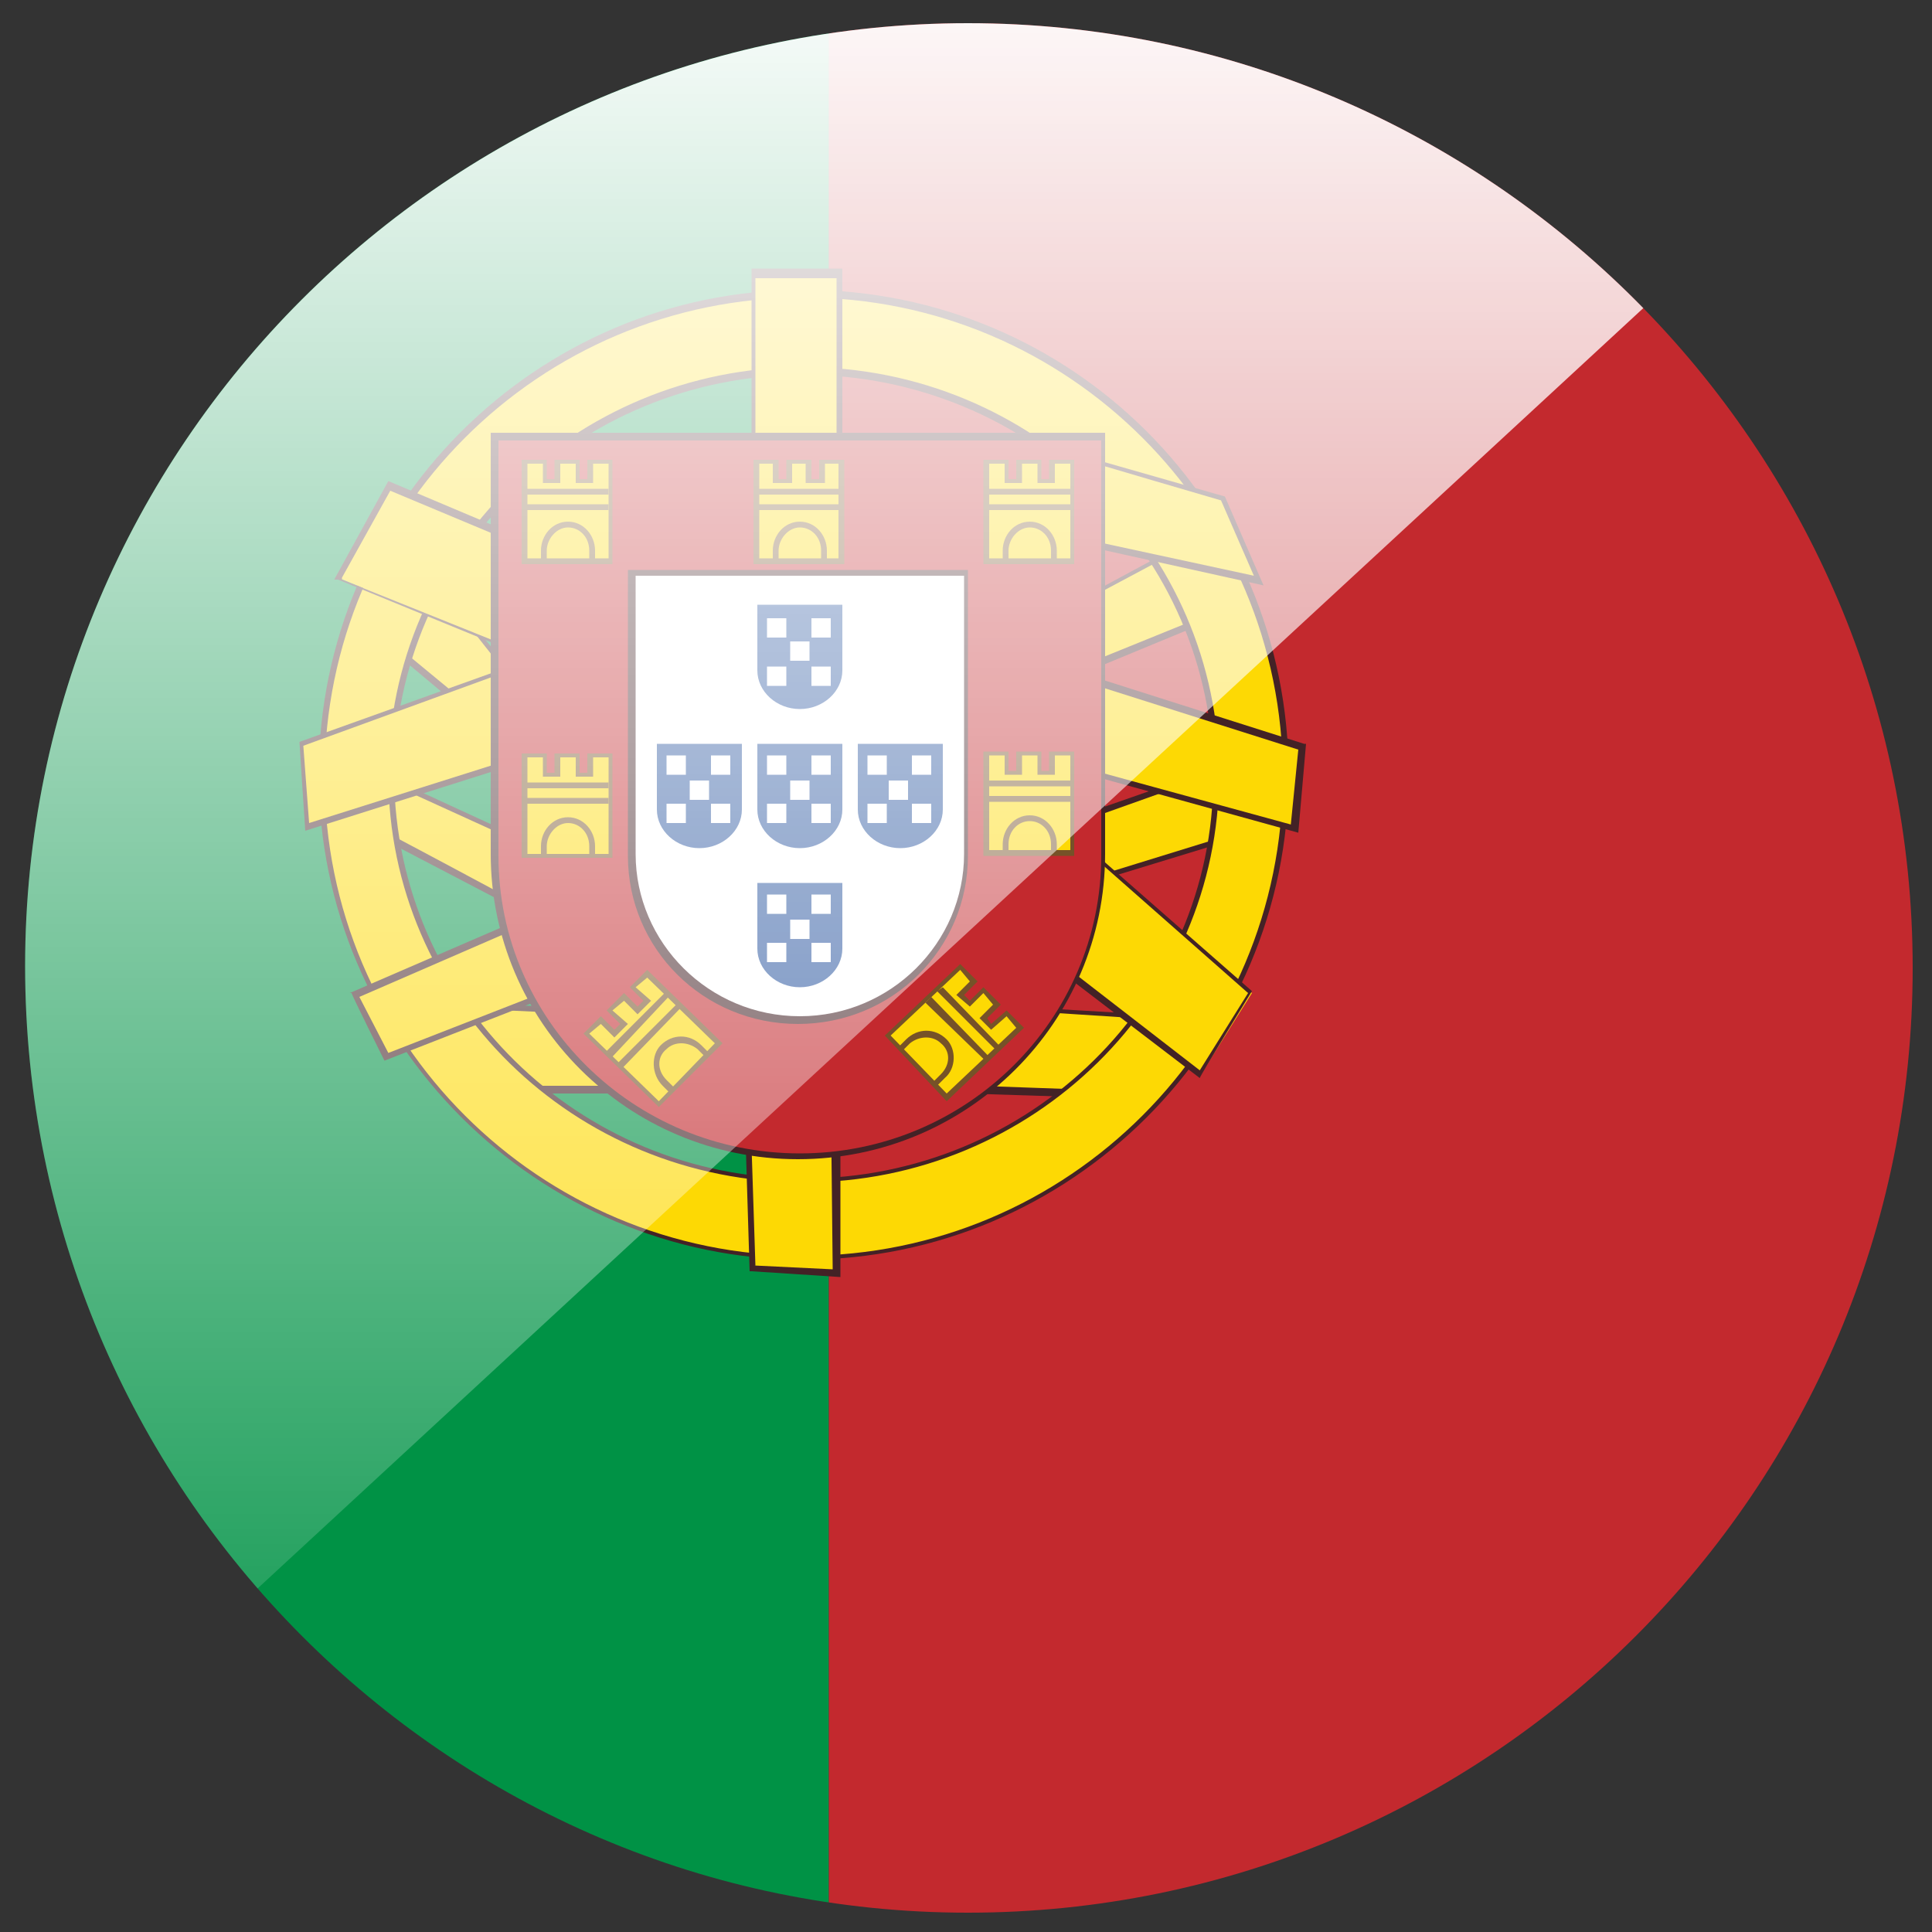 <svg xmlns="http://www.w3.org/2000/svg" xmlns:xlink="http://www.w3.org/1999/xlink" viewBox="0 0 100 100"><rect x="0" y="0" width="100" height="100" fill="#333333" stroke="none"/><defs><style>      .st0 {        fill: #165832;      }      .st1 {        fill: url(#linear-gradient2);      }      .st2 {        fill: url(#linear-gradient10);      }      .st3 {        fill: url(#radial-gradient10);      }      .st4 {        fill: #fff;      }      .st5 {        fill: url(#linear-gradient1);      }      .st6 {        fill: #009245;      }      .st7 {        fill: url(#linear-gradient9);      }      .st8 {        fill: url(#radial-gradient11);      }      .st9 {        fill: url(#linear-gradient8);      }      .st10 {        fill: url(#linear-gradient11);      }      .st11 {        fill: none;      }      .st12 {        fill: #28549e;      }      .st13 {        fill: url(#radial-gradient);      }      .st14 {        fill: #c3292e;      }      .st15 {        fill: url(#radial-gradient5);      }      .st16 {        fill: url(#radial-gradient1);      }      .st17 {        clip-path: url(#clippath-1);      }      .st18 {        fill: url(#radial-gradient7);      }      .st19 {        fill: url(#radial-gradient14);      }      .st20 {        fill: url(#linear-gradient7);      }      .st21 {        fill: url(#radial-gradient13);      }      .st22 {        fill: #fdd904;      }      .st23 {        fill: url(#linear-gradient4);      }      .st24 {        fill: url(#linear-gradient5);      }      .st25 {        fill: url(#radial-gradient8);      }      .st26 {        fill: url(#linear-gradient3);      }      .st27 {        fill: url(#radial-gradient12);      }      .st28 {        fill: #432226;      }      .st29 {        display: none;      }      .st30 {        fill: url(#radial-gradient6);      }      .st31 {        fill: url(#radial-gradient2);      }      .st32 {        fill: #094e2b;      }      .st33 {        fill: url(#radial-gradient15);      }      .st34 {        fill: #765228;      }      .st35 {        fill: url(#linear-gradient6);      }      .st36 {        fill: #10422a;        opacity: .3;      }      .st37 {        fill: url(#radial-gradient4);      }      .st38 {        fill: #961c29;      }      .st39 {        fill: url(#radial-gradient3);      }      .st40 {        fill: url(#radial-gradient9);      }      .st41 {        fill: url(#linear-gradient);      }      .st42 {        clip-path: url(#clippath);      }      .st43 {        fill: url(#radial-gradient16);      }    </style><clipPath id="clippath"><path class="st11" d="M.7,49.8C.7,22.9,22.6,1,49.5,1s48.8,21.9,48.8,48.8-21.9,48.8-48.8,48.8S.7,76.8.7,49.8Z"></path></clipPath><linearGradient id="linear-gradient" x1="12.7" y1="-4.4" x2="12.7" y2="-26.8" gradientUnits="userSpaceOnUse"><stop offset="0" stop-color="#049445"></stop><stop offset="0" stop-color="#219f48"></stop><stop offset="0" stop-color="#3aa94b"></stop><stop offset=".1" stop-color="#44ad4d"></stop><stop offset=".4" stop-color="#2d9445"></stop><stop offset=".8" stop-color="#10743c"></stop><stop offset="1" stop-color="#056939"></stop></linearGradient><linearGradient id="linear-gradient1" x1="25" x2="25" xlink:href="#linear-gradient"></linearGradient><linearGradient id="linear-gradient2" x1="37.3" x2="37.3" xlink:href="#linear-gradient"></linearGradient><linearGradient id="linear-gradient3" x1="49.5" x2="49.5" xlink:href="#linear-gradient"></linearGradient><linearGradient id="linear-gradient4" x1="61.8" x2="61.8" xlink:href="#linear-gradient"></linearGradient><linearGradient id="linear-gradient5" x1="74.1" x2="74.1" xlink:href="#linear-gradient"></linearGradient><linearGradient id="linear-gradient6" x1="86.3" x2="86.3" xlink:href="#linear-gradient"></linearGradient><linearGradient id="linear-gradient7" x1="98.6" x2="98.6" xlink:href="#linear-gradient"></linearGradient><linearGradient id="linear-gradient8" x1=".5" x2=".5" xlink:href="#linear-gradient"></linearGradient><linearGradient id="linear-gradient9" x1="2793.5" y1="-2408.2" x2="2793.5" y2="-2265.4" gradientTransform="translate(2843.1 2398) rotate(-180) scale(1 -1)" xlink:href="#linear-gradient"></linearGradient><linearGradient id="linear-gradient10" x1="2793.5" y1="-2407.4" x2="2793.5" y2="-2307.8" gradientTransform="translate(2843.1 2398) rotate(-180) scale(1 -1)" gradientUnits="userSpaceOnUse"><stop offset="0" stop-color="#fff"></stop><stop offset="1" stop-color="#fff" stop-opacity="0"></stop></linearGradient><radialGradient id="radial-gradient" cx="50.9" cy="51.2" fx="50.9" fy="51.2" r="40.5" gradientUnits="userSpaceOnUse"><stop offset="0" stop-color="#f8af41"></stop><stop offset="1" stop-color="#fbea26"></stop></radialGradient><radialGradient id="radial-gradient1" cx="50.9" cy="51.2" fx="50.9" fy="51.2" r="20.3" gradientUnits="userSpaceOnUse"><stop offset="0" stop-color="#2c3b8d"></stop><stop offset="1" stop-color="#29285e"></stop></radialGradient><radialGradient id="radial-gradient2" cx="33.3" cy="45.8" fx="33.3" fy="45.8" r="1.3" gradientUnits="userSpaceOnUse"><stop offset="0" stop-color="#8ec044"></stop><stop offset=".2" stop-color="#76ba46"></stop><stop offset=".5" stop-color="#5ab24a"></stop><stop offset=".8" stop-color="#49ae4c"></stop><stop offset="1" stop-color="#44ad4d"></stop></radialGradient><radialGradient id="radial-gradient3" cx="35.8" cy="45.4" fx="35.8" fy="45.4" r="1.3" xlink:href="#radial-gradient2"></radialGradient><radialGradient id="radial-gradient4" cx="38.2" cy="45.1" fx="38.2" fy="45.1" r="1.3" xlink:href="#radial-gradient2"></radialGradient><radialGradient id="radial-gradient5" cx="40.5" cy="44.9" fx="40.5" fy="44.9" r="1.2" xlink:href="#radial-gradient2"></radialGradient><radialGradient id="radial-gradient6" cx="43.1" cy="44.9" fx="43.1" fy="44.9" r="1.4" xlink:href="#radial-gradient2"></radialGradient><radialGradient id="radial-gradient7" cx="47" cy="45" fx="47" fy="45" r="1.2" xlink:href="#radial-gradient2"></radialGradient><radialGradient id="radial-gradient8" cx="50.4" cy="45.3" fx="50.4" fy="45.3" r="1.3" xlink:href="#radial-gradient2"></radialGradient><radialGradient id="radial-gradient9" cx="52.7" cy="45.9" fx="52.7" fy="45.9" r="1.4" xlink:href="#radial-gradient2"></radialGradient><radialGradient id="radial-gradient10" cx="55.1" cy="46.5" fx="55.1" fy="46.5" r="1.3" xlink:href="#radial-gradient2"></radialGradient><radialGradient id="radial-gradient11" cx="57.6" cy="47.4" fx="57.6" fy="47.4" r="1.4" xlink:href="#radial-gradient2"></radialGradient><radialGradient id="radial-gradient12" cx="59.8" cy="48.2" fx="59.8" fy="48.2" r="1.5" xlink:href="#radial-gradient2"></radialGradient><radialGradient id="radial-gradient13" cx="62" cy="49.1" fx="62" fy="49.1" r="1.5" xlink:href="#radial-gradient2"></radialGradient><radialGradient id="radial-gradient14" cx="63.8" cy="50.2" fx="63.8" fy="50.2" r="1.3" xlink:href="#radial-gradient2"></radialGradient><radialGradient id="radial-gradient15" cx="65.8" cy="51.4" fx="65.8" fy="51.4" r="1.3" xlink:href="#radial-gradient2"></radialGradient><radialGradient id="radial-gradient16" cx="67.9" cy="52.8" fx="67.9" fy="52.8" r="1.3" xlink:href="#radial-gradient2"></radialGradient><clipPath id="clippath-1"><path class="st11" d="M1.3,50C1.3,23.1,23.2,1.2,50.1,1.2s48.9,21.9,48.9,48.9-21.9,48.9-48.9,48.9S1.3,77,1.3,50Z"></path></clipPath><linearGradient id="linear-gradient11" x1="2792.3" y1="-2400.8" x2="2792.3" y2="-2301.1" xlink:href="#linear-gradient10"></linearGradient></defs><g id="Camada_1" class="st29"><g class="st42"><path class="st4" d="M.3-17.3c-.2-.5,0-1.2.5-1.4h0l48-23c.5-.2,1.1,0,1.3.5h0c.2.5,0,1.2-.5,1.4h0L1.6-16.7c-.1,0-.3,0-.4,0h0c-.4,0-.7-.2-.9-.6H.3Z"></path><polygon class="st4" points="43.4 -39 43 -36.5 43.8 -36.9 44.1 -39.4 43.4 -39"></polygon><polygon class="st4" points="47.4 -41 47.1 -38.5 47.9 -38.9 48.2 -41.4 47.4 -41"></polygon><polygon class="st4" points="16.3 -26.1 15.6 -23.4 16.4 -23.8 17.2 -26.5 16.3 -26.1"></polygon><polygon class="st4" points="11.7 -23.9 11 -21.2 11.9 -21.6 12.6 -24.3 11.7 -23.9"></polygon><polygon class="st4" points="29.5 -32.4 28.6 -29.6 29.5 -30.1 30.4 -32.8 29.5 -32.4"></polygon><polygon class="st4" points="20.8 -28.3 20 -25.5 20.9 -25.9 21.7 -28.7 20.8 -28.3"></polygon><polygon class="st4" points="25.2 -30.4 24.7 -27.8 25.5 -28.2 26.1 -30.8 25.2 -30.4"></polygon><polygon class="st4" points="39 -37 38.6 -34.4 39.4 -34.8 39.8 -37.3 39 -37"></polygon><polygon class="st4" points="3.7 -20 3.3 -17.5 4.1 -17.9 4.5 -20.4 3.7 -20"></polygon><polygon class="st4" points="34.5 -34.8 33.9 -32.2 34.7 -32.6 35.3 -35.2 34.5 -34.8"></polygon><polygon class="st4" points="7.5 -21.9 6.9 -19.2 7.8 -19.7 8.4 -22.3 7.5 -21.9"></polygon><path class="st4" d="M98.4-17.3c.2-.5,0-1.2-.5-1.4h0l-48-23c-.5-.2-1.1,0-1.3.5h0c-.2.5,0,1.2.5,1.4h0l48,23c.1,0,.3,0,.4,0h0c.4,0,.7-.2.9-.6h0Z"></path><polygon class="st4" points="55.4 -39 55.8 -36.5 55 -36.9 54.6 -39.4 55.4 -39"></polygon><polygon class="st4" points="51.3 -41 51.6 -38.5 50.9 -38.9 50.5 -41.4 51.3 -41"></polygon><polygon class="st4" points="82.4 -26.1 83.2 -23.4 82.3 -23.8 81.6 -26.5 82.4 -26.1"></polygon><polygon class="st4" points="87 -23.9 87.7 -21.2 86.9 -21.6 86.2 -24.3 87 -23.9"></polygon><polygon class="st4" points="69.3 -32.4 70.1 -29.6 69.2 -30.1 68.4 -32.8 69.3 -32.4"></polygon><polygon class="st4" points="77.9 -28.3 78.8 -25.5 77.9 -25.9 77 -28.7 77.9 -28.3"></polygon><polygon class="st4" points="73.5 -30.4 74.1 -27.8 73.2 -28.2 72.7 -30.8 73.5 -30.4"></polygon><polygon class="st4" points="59.7 -37 60.1 -34.4 59.3 -34.8 58.9 -37.3 59.7 -37"></polygon><polygon class="st4" points="95.1 -20 95.4 -17.5 94.6 -17.9 94.3 -20.4 95.1 -20"></polygon><polygon class="st4" points="64.3 -34.8 64.9 -32.2 64 -32.6 63.4 -35.2 64.3 -34.8"></polygon><polygon class="st4" points="91.2 -21.9 91.8 -19.2 91 -19.7 90.4 -22.3 91.2 -21.9"></polygon><path class="st4" d="M52.4-38.1s0,0,0-.1c0,0,0,0,0,0,.3-.5.5-1.1.5-1.8,0-2-1.6-3.6-3.6-3.6s-3.3,1.4-3.5,3.2c0,0,0,0,0,0,0,.1,0,.3,0,.4,0,2,1.6,3.6,3.6,3.6s.4,0,.6,0c0,0,0,0,.2,0,.2,0,.4-.1.5-.2,0,0,0,0,0,0,.2,0,.4-.2.5-.3,0,0,0,0,.2-.1.1,0,.3-.2.4-.3,0,0,0,0,.1-.1.1-.1.2-.3.3-.4,0,0,0-.1.1-.2Z"></path><rect class="st41" x="9.2" y="-18.3" width="7" height="12.4"></rect><rect class="st5" x="21.5" y="-18.3" width="7" height="12.4"></rect><rect class="st1" x="33.8" y="-18.3" width="7" height="12.4"></rect><rect class="st26" x="46" y="-18.3" width="7" height="12.4"></rect><rect class="st23" x="58.3" y="-18.3" width="7" height="12.4"></rect><rect class="st24" x="70.5" y="-18.3" width="7" height="12.4"></rect><rect class="st35" x="82.8" y="-18.3" width="7" height="12.4"></rect><rect class="st20" x="95.1" y="-18.3" width="7" height="12.4"></rect><rect class="st9" x="-3" y="-18.3" width="7" height="12.4"></rect><rect class="st32" x="9.2" y="-9" width="7" height="3"></rect><rect class="st32" x="21.5" y="-9" width="7" height="3"></rect><rect class="st32" x="33.8" y="-9" width="7" height="3"></rect><rect class="st32" x="46" y="-9" width="7" height="3"></rect><rect class="st32" x="58.3" y="-9" width="7" height="3"></rect><rect class="st32" x="70.5" y="-9" width="7" height="3"></rect><rect class="st32" x="82.8" y="-9" width="7" height="3"></rect><rect class="st32" x="95.1" y="-9" width="7" height="3"></rect><rect class="st32" x="-3" y="-9" width="7" height="3"></rect><path class="st7" d="M102.1-7.6v97.1s-.6,15.2-25.1,26c-21.3,9.4-26.4,14.6-27.4,15.8v.3s0,0-.1-.2c0,0-.1.2-.1.2v-.3c-1-1.2-6.1-6.4-27.4-15.8C-2.4,104.7-3,89.5-3,89.5V-7.6h105.1Z"></path><path class="st2" d="M102.1-7.6H-3v97.1L102.1-7.6Z"></path><polygon class="st36" points="98 53.9 49.8 84.7 1.6 53.9 49.8 23 98 53.9"></polygon><polygon class="st13" points="99.1 51.2 50.9 82.1 2.7 51.2 50.9 20.3 99.1 51.2"></polygon><path class="st16" d="M71.2,51.2c0-11.2-9.1-20.3-20.3-20.3s-20.3,9.1-20.3,20.3,9.1,20.3,20.3,20.3,20.3-9.1,20.3-20.3Z"></path><path class="st4" d="M50.5,42.8c-6.8-1.2-13.3-.8-18.5.9-.6,1.6-1.1,3.3-1.3,5,5.2-1.7,11.9-2.2,18.9-1,8.8,1.5,16.2,5.3,20.4,9.9.5-1.5.8-3.1,1-4.8-4.2-4.7-11.7-8.5-20.6-10Z"></path><path class="st31" d="M32.2,46c0-.4,0-.7.1-1,.2-.3.4-.5.8-.6.4,0,.7,0,1,.3.3.2.4.5.5.9,0,.4,0,.7-.1,1-.2.3-.4.5-.8.6-.4,0-.7,0-1-.3-.2-.2-.4-.5-.5-.9ZM33.5,46.8c.3,0,.4-.2.5-.4,0-.2,0-.4,0-.7,0-.3-.1-.5-.3-.6-.1-.2-.3-.3-.6-.2-.2,0-.4.2-.4.4,0,.2,0,.4,0,.7,0,.4.2.6.3.8.1,0,.3.1.5,0Z"></path><path class="st39" d="M37.1,46.6h-.5c0,0-.6-.9-.6-.9h-.6c0,0,.2,1.2.2,1.2h-.5c0,0-.4-2.6-.4-2.6h.9c.4-.2.6-.2.9,0,.2.1.4.3.4.7,0,.2,0,.3,0,.4,0,.1-.2.2-.3.3l.7,1.1ZM35.9,45.2c.1,0,.2,0,.3-.1,0,0,.1-.2.1-.3,0-.1,0-.2-.2-.3,0,0-.2,0-.4,0h-.5c0,0,.1.9.1.9h.6Z"></path><path class="st37" d="M38,46.5h-.8c0,0-.3-2.7-.3-2.7h.7c.3-.1.5,0,.7,0,.2,0,.4.2.6.4,0,.1.2.2.2.4,0,.2,0,.3.1.5,0,.1,0,.2,0,.3,0,.1,0,.2,0,.3,0,.3-.2.5-.5.6-.2.1-.5.2-.8.2ZM38.7,45.6c0,0,0-.2,0-.3,0-.1,0-.2,0-.3,0-.1,0-.2,0-.3,0-.1-.1-.2-.2-.3-.1-.1-.2-.2-.3-.2-.1,0-.2,0-.4,0h-.2s0,0,0,0l.2,1.9h.2c.2,0,.3,0,.4-.1.1,0,.2-.2.3-.3Z"></path><path class="st15" d="M41.5,46.2h-1.8c0,0-.1-2.7-.1-2.7h1.8c0,0,0,.3,0,.3h-1.3c0,0,0,.8,0,.8h1s0,.4,0,.4h-1s0,.8,0,.8h1.3c0,0,0,.3,0,.3Z"></path><path class="st30" d="M44.4,43.5v2.7h-.5v-2.4s-.8,2.4-.8,2.4h-.3l-.8-2.4v2.4s-.4,0-.4,0v-2.7s.8,0,.8,0l.6,1.8.6-1.8h.8Z"></path><path class="st18" d="M47.8,46.5l-1.8-.2.2-2.7,1.8.2v.4s-1.3-.1-1.3-.1v.8c0,0,.9,0,.9,0v.4s-1.1,0-1.1,0v.8c0,0,1.2,0,1.2,0v.4Z"></path><path class="st25" d="M49.2,46.7l.4-2.7h.9c.4.2.6.3.8.5.2.2.3.4.2.8,0,.2-.2.4-.4.5-.2,0-.4.1-.7,0h-.6c0,0-.2.9-.2.9h-.5ZM50.5,45.4c.1,0,.2,0,.3,0,.1,0,.2-.1.2-.3,0-.1,0-.2-.1-.3,0,0-.2-.1-.3-.1h-.5c0,0-.1.7-.1.7h.6Z"></path><path class="st40" d="M53.5,47.5h-.5c0-.1-.2-1.3-.2-1.3h-.6c0-.1-.2.9-.2.9h-.5c0-.1.6-2.8.6-2.8l.9.2c.3,0,.6.2.8.4.2.2.2.5.2.8,0,.2-.1.3-.2.4,0,0-.2.1-.4.2l.2,1.3ZM52.8,45.8c.1,0,.2,0,.3,0,.1,0,.2-.1.2-.3,0-.1,0-.3,0-.3,0,0-.2-.1-.3-.2h-.5c0-.1-.2.7-.2.7h.6Z"></path><path class="st3" d="M54,46.2c.1-.4.3-.6.6-.8.3-.2.6-.3,1-.2.4.1.6.3.7.7.1.3.1.6,0,1-.1.4-.3.7-.6.9-.3.2-.6.3-1,.2-.4-.1-.6-.3-.8-.7-.1-.3-.1-.6,0-1ZM54.9,47.5c.2,0,.4,0,.6-.2.1-.1.2-.3.3-.6,0-.3,0-.5,0-.7,0-.2-.2-.4-.4-.4-.2,0-.4,0-.6.2-.1.1-.2.3-.3.6,0,.4-.1.7,0,.8,0,.2.2.3.4.3Z"></path><path class="st8" d="M58,48.5c-.1,0-.2.1-.4.2-.1,0-.3,0-.5,0-.4-.1-.6-.4-.7-.7,0-.2,0-.3,0-.5,0-.2,0-.4.1-.5.1-.4.3-.6.6-.8.3-.2.6-.2,1-.1.3.1.5.3.6.5.1.2.2.4.2.7h-.5c0-.2,0-.4,0-.5,0-.1-.2-.2-.3-.3h0s0,0,0,0c-.2,0-.4,0-.6.1-.1.1-.2.3-.3.6-.1.4-.2.6,0,.8,0,.2.2.3.4.4.2,0,.3,0,.5,0,.1,0,.2-.2.3-.3l-.6-.2v-.4c.1,0,1.2.4,1.2.4l-.5,1.3h-.2c0,0,0-.5,0-.5Z"></path><path class="st27" d="M60.4,49.9l-.5-.2v-1.2s-.5-.2-.5-.2l-.4,1-.5-.2,1.1-2.5.8.4c.3.1.6.3.7.5.1.2.2.5,0,.8,0,.1-.2.2-.3.3-.1,0-.3,0-.4,0v1.3ZM60,48.1c.1,0,.2,0,.3,0,.1,0,.2-.1.3-.2,0-.1,0-.3,0-.4,0,0-.2-.2-.3-.2l-.5-.2-.3.7.5.2Z"></path><path class="st21" d="M62.1,50.7l-1.6-.8,1.2-2.4,1.6.8-.2.4-1.1-.6-.3.7.9.4-.2.4-.9-.5-.3.7,1.1.6-.2.4Z"></path><path class="st19" d="M65.1,49.9h-.4c0-.2,0-.3,0-.4,0,0-.1-.2-.2-.2-.1,0-.2,0-.3,0-.1,0-.2,0-.2.2,0,.1,0,.2,0,.3,0,0,.1.2.3.3.1.1.3.3.3.4,0,.1.2.3.2.4,0,.2,0,.3-.1.5-.1.2-.3.4-.6.4-.2,0-.5,0-.8-.2-.2-.1-.4-.3-.5-.5-.1-.2-.1-.4,0-.7h.4c0,.3,0,.4,0,.5,0,.1.2.2.3.3.1,0,.3.1.4.1s.2,0,.3-.2c0-.1,0-.3-.2-.5l-.5-.5c-.1-.2-.2-.3-.2-.4,0-.1,0-.3.1-.4.1-.2.3-.3.5-.4.2,0,.4,0,.7.1.2.1.4.3.5.4,0,.2.1.4,0,.6Z"></path><path class="st33" d="M67.1,51.3h-.4c0-.2,0-.4,0-.4,0,0-.1-.2-.2-.2-.1,0-.2-.1-.3-.1s-.2,0-.2.1c0,0,0,.2,0,.3,0,0,.1.2.3.3.1.2.2.3.3.4,0,.2.1.3.1.4,0,.2,0,.3-.1.5-.1.2-.3.3-.6.3-.2,0-.5,0-.8-.2-.2-.1-.4-.3-.5-.5,0-.2-.1-.4,0-.7l.4.2c0,.1,0,.2,0,.4,0,.1.2.2.3.3.1,0,.3.1.4.2.1,0,.2,0,.3-.2,0-.1,0-.3-.2-.5l-.5-.5c0-.2-.1-.3-.1-.4s0-.3.1-.4c.1-.2.3-.3.6-.3.2,0,.4,0,.7.2.2.1.3.3.4.5,0,.2,0,.4,0,.6Z"></path><path class="st43" d="M66.9,52.1c.2-.3.5-.5.8-.6.4,0,.7,0,1,.2.3.2.4.5.4.9,0,.3-.1.6-.3.9-.2.3-.5.5-.8.6-.4.1-.7,0-1-.2-.3-.2-.5-.5-.5-.9,0-.3.1-.6.4-1ZM67.3,53.6c.2.1.4.2.6,0,.2,0,.3-.2.5-.5.2-.2.3-.4.3-.6,0-.2,0-.4-.2-.6-.2-.1-.4-.2-.6,0-.2,0-.3.2-.5.4-.2.3-.3.6-.3.8,0,.2,0,.3.2.4Z"></path><polygon class="st4" points="55.8 63.6 56.1 64.4 56.9 64.4 56.2 64.9 56.5 65.8 55.8 65.2 55.1 65.8 55.3 64.9 54.6 64.4 55.5 64.4 55.8 63.6"></polygon><polygon class="st4" points="60.3 66.2 60.5 66.7 61.1 66.7 60.6 67.1 60.8 67.6 60.3 67.3 59.9 67.6 60.1 67.1 59.6 66.7 60.2 66.7 60.3 66.2"></polygon><polygon class="st4" points="60.5 63.5 60.7 64.3 61.5 64.3 60.9 64.7 61.1 65.5 60.5 65 59.8 65.5 60.1 64.7 59.5 64.3 60.2 64.3 60.5 63.5"></polygon><polygon class="st4" points="60.1 61.6 60.2 62 60.6 62 60.3 62.2 60.4 62.6 60.1 62.4 59.7 62.6 59.9 62.2 59.5 62 60 62 60.1 61.6"></polygon><polygon class="st4" points="58 62.5 58.2 62.9 58.6 62.9 58.2 63.2 58.4 63.6 58 63.3 57.6 63.6 57.8 63.2 57.4 62.9 57.9 62.9 58 62.5"></polygon><polygon class="st4" points="62.6 61.8 62.8 62.3 63.4 62.3 62.9 62.6 63.1 63.2 62.6 62.8 62.2 63.2 62.4 62.6 61.9 62.3 62.5 62.3 62.6 61.8"></polygon><polygon class="st4" points="64.4 60.6 64.6 61.1 65.2 61.1 64.7 61.5 64.9 62.1 64.4 61.7 64 62.1 64.1 61.5 63.7 61.1 64.2 61.1 64.4 60.6"></polygon><polygon class="st4" points="65.8 59.1 66 59.7 66.7 59.7 66.2 60.2 66.4 60.8 65.8 60.4 65.2 60.8 65.5 60.2 64.9 59.7 65.6 59.7 65.8 59.1"></polygon><polygon class="st4" points="64.3 57.7 64.4 58 64.7 58 64.5 58.2 64.6 58.4 64.3 58.3 64.1 58.4 64.2 58.2 63.9 58 64.2 58 64.3 57.7"></polygon><polygon class="st4" points="67.4 57.9 67.6 58.4 68 58.4 67.7 58.6 67.8 59.1 67.4 58.8 67.1 59.1 67.2 58.6 66.8 58.4 67.3 58.4 67.4 57.9"></polygon><polygon class="st4" points="49.8 59.9 50.1 60.8 51 60.8 50.2 61.3 50.5 62.2 49.8 61.6 49.1 62.2 49.3 61.3 48.6 60.8 49.5 60.8 49.8 59.9"></polygon><polygon class="st4" points="49.6 54.1 49.7 54.6 50.2 54.6 49.8 54.9 50 55.4 49.6 55.1 49.1 55.4 49.3 54.9 48.9 54.6 49.4 54.6 49.6 54.1"></polygon><polygon class="st4" points="52.3 56.2 52.5 56.8 53.1 56.8 52.6 57.1 52.8 57.7 52.3 57.4 51.8 57.7 52 57.1 51.4 56.8 52.1 56.8 52.3 56.2"></polygon><polygon class="st4" points="47.3 55.9 47.5 56.5 48.1 56.5 47.6 56.9 47.8 57.5 47.3 57.1 46.8 57.5 47 56.9 46.4 56.5 47.1 56.5 47.3 55.9"></polygon><polygon class="st4" points="42.3 62.6 42.7 63.8 43.9 63.8 42.9 64.5 43.3 65.7 42.3 64.9 41.3 65.7 41.6 64.5 40.6 63.8 41.9 63.8 42.3 62.6"></polygon><polygon class="st4" points="38 60.5 38.3 61.6 39.5 61.6 38.6 62.3 38.9 63.4 38 62.7 37.1 63.4 37.4 62.3 36.5 61.6 37.6 61.6 38 60.5"></polygon><polygon class="st4" points="40 58.1 40.3 58.9 41.2 58.9 40.5 59.4 40.7 60.3 40 59.8 39.3 60.3 39.6 59.4 38.9 58.9 39.8 58.9 40 58.1"></polygon><polygon class="st4" points="35.8 56.5 36 57 36.6 57 36.1 57.4 36.3 57.9 35.8 57.6 35.3 57.9 35.5 57.4 35 57 35.6 57 35.8 56.5"></polygon><polygon class="st4" points="42.4 51.2 42.8 52.3 43.9 52.3 43 53 43.3 54.1 42.4 53.4 41.5 54.1 41.8 53 40.9 52.3 42 52.3 42.4 51.2"></polygon><polygon class="st4" points="33.9 48.1 34.2 49.1 35.3 49.1 34.4 49.7 34.8 50.6 33.9 50 33.1 50.6 33.4 49.7 32.6 49.1 33.6 49.1 33.9 48.1"></polygon><polygon class="st4" points="33.2 58.7 33.4 59.2 33.9 59.2 33.5 59.5 33.6 60 33.2 59.7 32.8 60 33 59.5 32.6 59.2 33.1 59.2 33.2 58.7"></polygon><polygon class="st4" points="37.9 55.8 38 56 38.3 56 38.1 56.2 38.2 56.5 37.9 56.3 37.7 56.5 37.8 56.2 37.6 56 37.8 56 37.9 55.8"></polygon><polygon class="st4" points="56.1 49.5 56.3 50.1 56.9 50.1 56.4 50.5 56.6 51.1 56.1 50.8 55.5 51.1 55.7 50.5 55.2 50.1 55.9 50.1 56.1 49.5"></polygon><polygon class="st4" points="56.8 41.1 57.2 42.1 58.2 42.1 57.4 42.7 57.7 43.7 56.8 43 56 43.7 56.3 42.7 55.5 42.1 56.5 42.1 56.8 41.1"></polygon></g></g><g id="Camada_2"><g class="st17"><path class="st4" d="M1.5-10.7c-.2-.5,0-1.2.5-1.4h0l48.1-23c.5-.3,1.1,0,1.3.5h0c.2.5,0,1.2-.5,1.4h0L2.8-10.1c-.1,0-.3,0-.4,0h0c-.4,0-.7-.2-.9-.6h0Z"></path><polygon class="st4" points="44.6 -32.5 44.2 -30 45 -30.4 45.4 -32.9 44.6 -32.5"></polygon><polygon class="st4" points="48.6 -34.4 48.3 -31.9 49.1 -32.3 49.4 -34.8 48.6 -34.4"></polygon><polygon class="st4" points="17.5 -19.5 16.8 -16.8 17.6 -17.2 18.4 -19.9 17.5 -19.5"></polygon><polygon class="st4" points="12.9 -17.3 12.2 -14.6 13.1 -15.1 13.8 -17.7 12.9 -17.3"></polygon><polygon class="st4" points="30.7 -25.8 29.9 -23.1 30.8 -23.5 31.6 -26.3 30.7 -25.8"></polygon><polygon class="st4" points="22.1 -21.7 21.2 -19 22.1 -19.4 23 -22.1 22.1 -21.7"></polygon><polygon class="st4" points="26.5 -23.8 25.9 -21.2 26.7 -21.6 27.3 -24.2 26.5 -23.8"></polygon><polygon class="st4" points="40.2 -30.4 39.8 -27.9 40.6 -28.3 41 -30.8 40.2 -30.4"></polygon><polygon class="st4" points="4.9 -13.5 4.5 -11 5.3 -11.3 5.6 -13.8 4.9 -13.5"></polygon><polygon class="st4" points="35.7 -28.2 35.1 -25.6 35.9 -26 36.5 -28.6 35.7 -28.2"></polygon><polygon class="st4" points="8.7 -15.3 8.1 -12.7 9 -13.1 9.6 -15.7 8.7 -15.3"></polygon><path class="st4" d="M99.7-10.7c.2-.5,0-1.2-.5-1.4h0l-48.1-23c-.5-.3-1.1,0-1.3.5h0c-.2.5,0,1.2.5,1.4h0l48.1,23c.1,0,.3,0,.4,0h0c.4,0,.7-.2.9-.6h0Z"></path><polygon class="st4" points="56.6 -32.5 57 -30 56.2 -30.4 55.8 -32.9 56.6 -32.5"></polygon><polygon class="st4" points="52.6 -34.4 52.9 -31.9 52.1 -32.3 51.8 -34.8 52.6 -34.4"></polygon><polygon class="st4" points="83.7 -19.5 84.5 -16.8 83.6 -17.2 82.8 -19.9 83.7 -19.5"></polygon><polygon class="st4" points="88.3 -17.3 89 -14.6 88.1 -15.1 87.4 -17.7 88.3 -17.3"></polygon><polygon class="st4" points="70.5 -25.8 71.4 -23.1 70.5 -23.5 69.6 -26.3 70.5 -25.8"></polygon><polygon class="st4" points="79.2 -21.7 80 -19 79.1 -19.4 78.3 -22.1 79.2 -21.7"></polygon><polygon class="st4" points="74.8 -23.8 75.3 -21.2 74.5 -21.6 73.9 -24.2 74.8 -23.8"></polygon><polygon class="st4" points="61 -30.4 61.4 -27.9 60.6 -28.3 60.2 -30.8 61 -30.4"></polygon><polygon class="st4" points="96.3 -13.5 96.7 -11 95.9 -11.3 95.6 -13.8 96.3 -13.5"></polygon><polygon class="st4" points="65.5 -28.2 66.1 -25.6 65.3 -26 64.7 -28.6 65.5 -28.2"></polygon><polygon class="st4" points="92.5 -15.3 93.1 -12.7 92.3 -13.1 91.6 -15.7 92.5 -15.3"></polygon><path class="st4" d="M53.6-31.6s0,0,0-.1c0,0,0,0,0,0,.3-.5.5-1.1.5-1.8,0-2-1.6-3.6-3.6-3.6s-3.3,1.4-3.5,3.2c0,0,0,0,0,0,0,.1,0,.3,0,.4,0,2,1.6,3.6,3.6,3.6s.4,0,.6,0c0,0,.1,0,.2,0,.2,0,.4,0,.5-.2,0,0,0,0,0,0,.2,0,.4-.2.5-.3,0,0,0,0,.2-.1.1,0,.3-.2.4-.3,0,0,0,0,0,0,.1-.1.2-.3.3-.4,0,0,0-.1.1-.2Z"></path><rect class="st6" x="10.4" y="-11.8" width="7" height="12.4"></rect><rect class="st6" x="22.7" y="-11.8" width="7" height="12.4"></rect><rect class="st6" x="35" y="-11.8" width="7" height="12.4"></rect><rect class="st14" x="47.2" y="-11.8" width="7" height="12.4"></rect><rect class="st14" x="59.5" y="-11.8" width="7" height="12.4"></rect><rect class="st14" x="71.8" y="-11.8" width="7" height="12.4"></rect><rect class="st14" x="84.1" y="-11.8" width="7" height="12.4"></rect><rect class="st14" x="96.3" y="-11.8" width="7" height="12.4"></rect><rect class="st6" x="-1.8" y="-11.8" width="7" height="12.4"></rect><rect class="st0" x="10.4" y="-2.4" width="7" height="3"></rect><rect class="st0" x="22.7" y="-2.4" width="7" height="3"></rect><rect class="st0" x="35" y="-2.4" width="7" height="3"></rect><rect class="st38" x="47.2" y="-2.4" width="7" height="3"></rect><rect class="st38" x="59.5" y="-2.4" width="7" height="3"></rect><rect class="st38" x="71.8" y="-2.4" width="7" height="3"></rect><rect class="st38" x="84.1" y="-2.4" width="7" height="3"></rect><rect class="st38" x="96.3" y="-2.4" width="7" height="3"></rect><rect class="st0" x="-1.8" y="-2.4" width="7" height="3"></rect><path class="st6" d="M23.3,122.2c9.3,4.1,15.5,7.4,19.6,9.9V-1H-1.8v97.2s.6,15.2,25.1,26Z"></path><path class="st14" d="M42.9-1v133.2c5.4,3.3,7.2,5.2,7.8,5.9v.3s0,0,.1-.1c0,0,.1.1.1.1v-.3c1-1.2,6.1-6.4,27.4-15.8,24.3-10.8,25.1-25.8,25.1-26V-1h-60.5Z"></path><polygon class="st22" points="54.9 31.7 61.2 28.3 62.5 32.1 55.3 35 54.9 31.7"></polygon><polygon class="st22" points="56.8 45.4 63.8 43.3 63.7 39.5 56.1 42.2 56.8 45.4"></polygon><polygon class="st22" points="52.5 52.2 59 52.6 56.2 56.6 47.3 56.3 52.5 52.2"></polygon><polygon class="st22" points="30.6 52.3 23.9 52.1 26.3 56.5 36 56.3 30.6 52.3"></polygon><polygon class="st22" points="27.3 47.3 18.7 42.7 19.1 39.9 27.2 43.7 27.3 47.3"></polygon><polygon class="st22" points="23.9 36.3 19.7 32.9 22.3 29.7 27.1 35.7 23.9 36.3"></polygon><path class="st28" d="M27.5,47.3v-3.7c-.1,0-8.5-3.9-8.5-3.9l-.4,3.1,9,4.7v-.3ZM18.8,42.6l.4-2.5,7.9,3.6v3.2c.1,0-8.2-4.4-8.2-4.4ZM56.6,45.6h.2s7.2-2.2,7.2-2.2v-4c-.1,0-8.1,2.8-8.1,2.8l.7,3.5ZM63.7,43.2l-6.8,2.1-.6-2.9,7.3-2.6v3.4ZM52.4,52.1l-5.5,4.4,9.4.3,3-4.3-6.8-.4h0ZM58.8,52.7l-2.6,3.7-8.4-.3,4.8-3.8,6.2.4ZM55.2,35.2l7.5-3.1-1.4-4-6.5,3.5h0c0,0,.4,3.6.4,3.6ZM61.1,28.5l1.2,3.4-6.9,2.8-.4-3,6-3.2ZM30.7,52.2l-7.1-.3,2.6,4.7h10.3c0-.1-5.7-4.4-5.7-4.4h0ZM26.3,56.3l-2.2-4.1,6.5.3,4.9,3.7h-9.2ZM23.9,36.5l3.4-.7-5.1-6.3-2.7,3.5,4.3,3.6h0ZM22.3,29.9l4.5,5.7-2.9.6-4-3.3,2.3-2.9Z"></path><path class="st22" d="M41.6,15.1c-13.8,0-25,11.2-25,25s11.2,25,25,25,25-11.2,25-25-11.2-25-25-25ZM41.6,61.1c-11.8,0-21.3-9.4-21.3-21s9.5-21,21.3-21,21.3,9.4,21.3,21-9.5,21-21.3,21Z"></path><path class="st28" d="M41.6,19c-11.9,0-21.5,9.5-21.5,21.1,0,11.7,9.6,21.1,21.5,21.1,11.9,0,21.5-9.5,21.5-21.1s-9.6-21.1-21.5-21.1ZM41.6,61c-11.7,0-21.1-9.3-21.2-20.8,0-11.5,9.5-20.8,21.2-20.8s21.2,9.3,21.2,20.8c0,11.5-9.5,20.8-21.2,20.8ZM41.6,15c-13.9,0-25.1,11.3-25.1,25.1s11.3,25.1,25.1,25.1,25.1-11.2,25.1-25.1c0-13.9-11.2-25.1-25.1-25.1ZM41.6,65c-13.7,0-24.8-11.1-24.8-24.8,0-13.7,11.1-24.8,24.8-24.8h0c13.7,0,24.8,11.1,24.8,24.8,0,13.7-11.1,24.8-24.8,24.8Z"></path><polygon class="st22" points="39 14.2 43.4 14.1 43.4 24.7 38.9 24.7 39 14.2"></polygon><polygon class="st22" points="56 28.1 65.2 30.1 63.3 25.8 55.8 23.7 56 28.1"></polygon><polygon class="st22" points="67.4 38.6 54.8 34.6 55 39.5 67 42.9 67.4 38.6"></polygon><polygon class="st22" points="62.1 55.7 64.8 51.4 56.1 43.8 53.4 49 62.1 55.7"></polygon><polygon class="st22" points="38.9 65.6 43.3 65.9 43.2 56.3 38.6 56.2 38.9 65.6"></polygon><polygon class="st22" points="18.4 51.5 20 54.7 30.2 50.7 28.5 47.1 18.4 51.5"></polygon><polygon class="st22" points="15.6 38.6 15.9 42.9 27.6 39.1 27.7 34.2 15.6 38.6"></polygon><polygon class="st22" points="17.5 29.9 20.1 25.1 28.9 28.9 28.2 34.3 17.5 29.9"></polygon><path class="st28" d="M67.5,38.5l-12.9-4.1.3,5.3,12.3,3.4.4-4.6h-.1ZM66.9,42.7l-11.7-3.2-.3-4.6,12.3,3.9-.4,4ZM55.9,28.2l9.5,2.1-2-4.6-7.7-2.2v4.7c.1,0,.3,0,.3,0ZM63.2,25.9l1.7,3.9-8.8-1.9v-4.1c-.1,0,7.1,2.1,7.1,2.1ZM53.2,49l8.9,6.8h0c0-.1,2.7-4.5,2.7-4.5l-8.9-7.8-2.8,5.5ZM64.6,51.4l-2.5,4-8.4-6.5,2.5-4.9,8.4,7.4ZM38.5,56l.3,9.8h.1s4.6.3,4.6.3v-9.9c-.1,0-5-.2-5-.2ZM39.1,65.5l-.3-9.2h4.2c0,.1.1,9.4.1,9.4l-4.1-.2ZM27.9,34.3l.5.2.7-5.8-9-3.8-2.8,5.1h.2c0,0,10,4.1,10,4.1l-12,4.3h0c0,.1.3,4.6.3,4.6l12-3.8v-4.9ZM17.7,29.9l2.5-4.5,8.6,3.6-.6,5.2h-.3c0-.1,0-.1,0-.1l-10.2-4.1ZM27.4,39l-11.4,3.6-.3-4,11.8-4.3v4.6ZM18.2,51.4h0c0,.1,1.7,3.5,1.7,3.5l10.5-4.1-1.9-3.9-10.4,4.5ZM20.1,54.5l-1.5-2.9,9.9-4.3,1.6,3.3-10,3.9ZM38.9,14.2v10.7c-.1,0,4.7,0,4.7,0v-11h-4.7v.3ZM39.2,14.4h4.1c0-.1,0,10.2,0,10.2h-4.2v-10.2Z"></path><path class="st28" d="M57.3,22.4h-31.9v21.8c0,8.7,7.1,15.8,15.9,15.8s15.9-7.1,15.9-15.8v-21.8Z"></path><path class="st14" d="M57,22.8h-31.2v21.5c0,8.5,7,15.4,15.6,15.4,8.6,0,15.6-6.9,15.6-15.4v-21.5Z"></path><path class="st28" d="M32.5,29.5v14.8c0,4.8,3.9,8.7,8.8,8.7s8.8-3.9,8.8-8.7v-14.8h-17.6Z"></path><path class="st4" d="M32.9,29.8v14.4c0,4.6,3.8,8.4,8.5,8.4s8.5-3.8,8.5-8.4v-14.4h-16.9Z"></path><path class="st12" d="M39.2,31.3v3.4c0,1.1,1,2,2.2,2s2.2-.9,2.2-2v-3.4h-4.4Z"></path><rect class="st4" x="40.9" y="33.2" width="1" height="1"></rect><rect class="st4" x="39.7" y="32" width="1" height="1"></rect><rect class="st4" x="42" y="32" width="1" height="1"></rect><rect class="st4" x="39.7" y="34.5" width="1" height="1"></rect><rect class="st4" x="42" y="34.5" width="1" height="1"></rect><path class="st12" d="M39.2,45.7v3.4c0,1.1,1,2,2.2,2s2.2-.9,2.2-2v-3.4h-4.4Z"></path><rect class="st4" x="40.9" y="47.6" width="1" height="1"></rect><rect class="st4" x="39.7" y="46.3" width="1" height="1"></rect><rect class="st4" x="42" y="46.3" width="1" height="1"></rect><rect class="st4" x="39.7" y="48.8" width="1" height="1"></rect><rect class="st4" x="42" y="48.8" width="1" height="1"></rect><path class="st12" d="M39.2,38.5v3.4c0,1.1,1,2,2.2,2s2.2-.9,2.2-2v-3.4h-4.4Z"></path><rect class="st4" x="40.9" y="40.4" width="1" height="1"></rect><rect class="st4" x="39.7" y="39.1" width="1" height="1"></rect><rect class="st4" x="42" y="39.1" width="1" height="1"></rect><rect class="st4" x="39.7" y="41.6" width="1" height="1"></rect><rect class="st4" x="42" y="41.6" width="1" height="1"></rect><path class="st12" d="M34,38.5v3.4c0,1.1,1,2,2.2,2s2.2-.9,2.2-2v-3.4h-4.4Z"></path><rect class="st4" x="35.7" y="40.4" width="1" height="1"></rect><rect class="st4" x="34.5" y="39.1" width="1" height="1"></rect><rect class="st4" x="36.8" y="39.1" width="1" height="1"></rect><rect class="st4" x="34.5" y="41.6" width="1" height="1"></rect><rect class="st4" x="36.8" y="41.6" width="1" height="1"></rect><path class="st12" d="M44.4,38.5v3.4c0,1.1,1,2,2.2,2s2.2-.9,2.2-2v-3.4h-4.4Z"></path><rect class="st4" x="46" y="40.4" width="1" height="1"></rect><rect class="st4" x="44.9" y="39.1" width="1" height="1"></rect><rect class="st4" x="47.2" y="39.1" width="1" height="1"></rect><rect class="st4" x="44.9" y="41.6" width="1" height="1"></rect><rect class="st4" x="47.2" y="41.6" width="1" height="1"></rect><polygon class="st34" points="30.4 23.8 30.4 24.8 30 24.8 30 23.8 28.7 23.8 28.7 24.8 28.3 24.8 28.3 23.8 27 23.8 27 29.2 31.7 29.2 31.7 23.8 30.4 23.8"></polygon><polygon class="st22" points="30.7 24 30.7 25 29.8 25 29.8 24 29 24 29 25 28.1 25 28.1 24 27.3 24 27.3 28.9 31.5 28.9 31.5 24 30.7 24"></polygon><rect class="st34" x="27.1" y="25.3" width="4.4" height=".3"></rect><rect class="st34" x="27.2" y="26.1" width="4.3" height=".3"></rect><path class="st34" d="M28.3,29v-.5c0-.6.5-1.2,1.1-1.2s1.1.5,1.1,1.2v.5h.3v-.5c0-.8-.6-1.5-1.4-1.5s-1.4.7-1.4,1.5v.5h.3Z"></path><polygon class="st34" points="30.4 39 30.4 40 30 40 30 39 28.7 39 28.7 40 28.3 40 28.3 39 27 39 27 44.4 31.7 44.4 31.7 39 30.4 39"></polygon><polygon class="st22" points="30.7 39.2 30.7 40.2 29.8 40.2 29.8 39.2 29 39.2 29 40.2 28.1 40.2 28.1 39.2 27.3 39.2 27.3 44.2 31.5 44.2 31.5 39.2 30.7 39.2"></polygon><rect class="st34" x="27.1" y="40.5" width="4.4" height=".3"></rect><rect class="st34" x="27.2" y="41.3" width="4.3" height=".3"></rect><path class="st34" d="M28.3,44.3v-.5c0-.6.5-1.2,1.1-1.2s1.1.5,1.1,1.2v.5h.3v-.5c0-.8-.6-1.5-1.4-1.5s-1.4.7-1.4,1.5v.5h.3Z"></path><polygon class="st34" points="32.6 51.1 33.3 51.8 33 52.1 32.3 51.4 31.4 52.3 32.1 53 31.8 53.3 31.1 52.6 30.2 53.5 34.1 57.3 37.4 54 33.5 50.2 32.6 51.1"></polygon><polygon class="st22" points="32.9 51.1 33.7 51.8 33 52.5 32.3 51.8 31.7 52.3 32.5 53 31.8 53.7 31.1 53 30.5 53.5 34.1 57 37 54 33.5 50.6 32.9 51.1"></polygon><polygon class="st34" points="31.3 54.5 31.6 54.8 34.6 51.6 34.4 51.4 31.3 54.5"></polygon><polygon class="st34" points="32 55 32.2 55.3 35.2 52.2 35 52 32 55"></polygon><path class="st34" d="M34.9,56.3l-.4-.4c-.5-.5-.5-1.2,0-1.6.4-.4,1.1-.4,1.6,0l.4.4.2-.2-.4-.4c-.6-.6-1.5-.6-2.1,0-.5.5-.5,1.5.1,2.1l.4.4.2-.2Z"></path><polygon class="st34" points="50.6 50.8 49.9 51.5 50.2 51.8 50.9 51.1 51.8 52 51.1 52.7 51.3 53 52.1 52.3 53 53.2 49 57 45.8 53.6 49.7 49.9 50.6 50.8"></polygon><polygon class="st22" points="50.2 50.8 49.5 51.5 50.2 52.1 50.9 51.4 51.4 52 50.7 52.7 51.3 53.3 52.1 52.6 52.6 53.2 49 56.6 46.1 53.6 49.7 50.2 50.2 50.8"></polygon><polygon class="st34" points="51.8 54.2 51.6 54.4 48.5 51.3 48.8 51.1 51.8 54.2"></polygon><polygon class="st34" points="51.2 54.7 51 54.9 47.9 51.9 48.2 51.6 51.2 54.7"></polygon><path class="st34" d="M48.3,56l.4-.4c.5-.5.5-1.2,0-1.6-.4-.4-1.1-.4-1.6,0l-.4.4-.2-.2.4-.4c.6-.6,1.5-.6,2.1,0,.5.5.5,1.5-.1,2l-.4.4-.2-.2Z"></path><polygon class="st34" points="54.3 38.9 54.3 39.9 53.9 39.9 53.9 38.9 52.6 38.9 52.6 39.9 52.2 39.9 52.2 38.9 50.9 38.9 50.9 44.3 55.6 44.3 55.6 38.9 54.3 38.9"></polygon><polygon class="st22" points="54.6 39.1 54.6 40.1 53.7 40.1 53.7 39.1 52.9 39.1 52.9 40.1 52 40.1 52 39.1 51.2 39.1 51.2 44 55.4 44 55.4 39.1 54.6 39.1"></polygon><rect class="st34" x="51" y="40.4" width="4.4" height=".3"></rect><rect class="st34" x="51.1" y="41.2" width="4.3" height=".3"></rect><path class="st34" d="M52.2,44.2v-.5c0-.7.5-1.2,1.1-1.2s1.1.5,1.1,1.2v.5h.3v-.5c0-.8-.6-1.5-1.4-1.5s-1.4.7-1.4,1.5v.5h.3Z"></path><polygon class="st34" points="54.3 23.8 54.3 24.8 53.9 24.8 53.9 23.8 52.6 23.8 52.6 24.8 52.2 24.8 52.2 23.8 50.9 23.8 50.9 29.2 55.6 29.2 55.6 23.8 54.3 23.8"></polygon><polygon class="st22" points="54.6 24 54.6 25 53.7 25 53.7 24 52.9 24 52.9 25 52 25 52 24 51.2 24 51.2 28.9 55.4 28.9 55.4 24 54.6 24"></polygon><rect class="st34" x="51" y="25.3" width="4.4" height=".3"></rect><rect class="st34" x="51.1" y="26.1" width="4.3" height=".3"></rect><path class="st34" d="M52.2,29v-.5c0-.6.5-1.2,1.1-1.2s1.1.5,1.1,1.2v.5h.3v-.5c0-.8-.6-1.5-1.4-1.5s-1.4.7-1.4,1.5v.5h.3Z"></path><polygon class="st34" points="42.4 23.8 42.4 24.8 42 24.8 42 23.8 40.7 23.8 40.7 24.8 40.3 24.8 40.3 23.8 39 23.8 39 29.2 43.7 29.2 43.7 23.8 42.4 23.8"></polygon><polygon class="st22" points="42.7 24 42.7 25 41.7 25 41.7 24 41 24 41 25 40 25 40 24 39.3 24 39.3 28.9 43.4 28.9 43.4 24 42.7 24"></polygon><rect class="st34" x="39.1" y="25.3" width="4.4" height=".3"></rect><rect class="st34" x="39.2" y="26.1" width="4.3" height=".3"></rect><path class="st34" d="M40.3,29v-.5c0-.6.5-1.2,1.1-1.2s1.1.5,1.1,1.2v.5h.3v-.5c0-.8-.6-1.5-1.4-1.5s-1.4.7-1.4,1.5v.5h.3Z"></path><path class="st10" d="M103.4-1H-1.8v97.2L103.4-1Z"></path></g></g></svg>